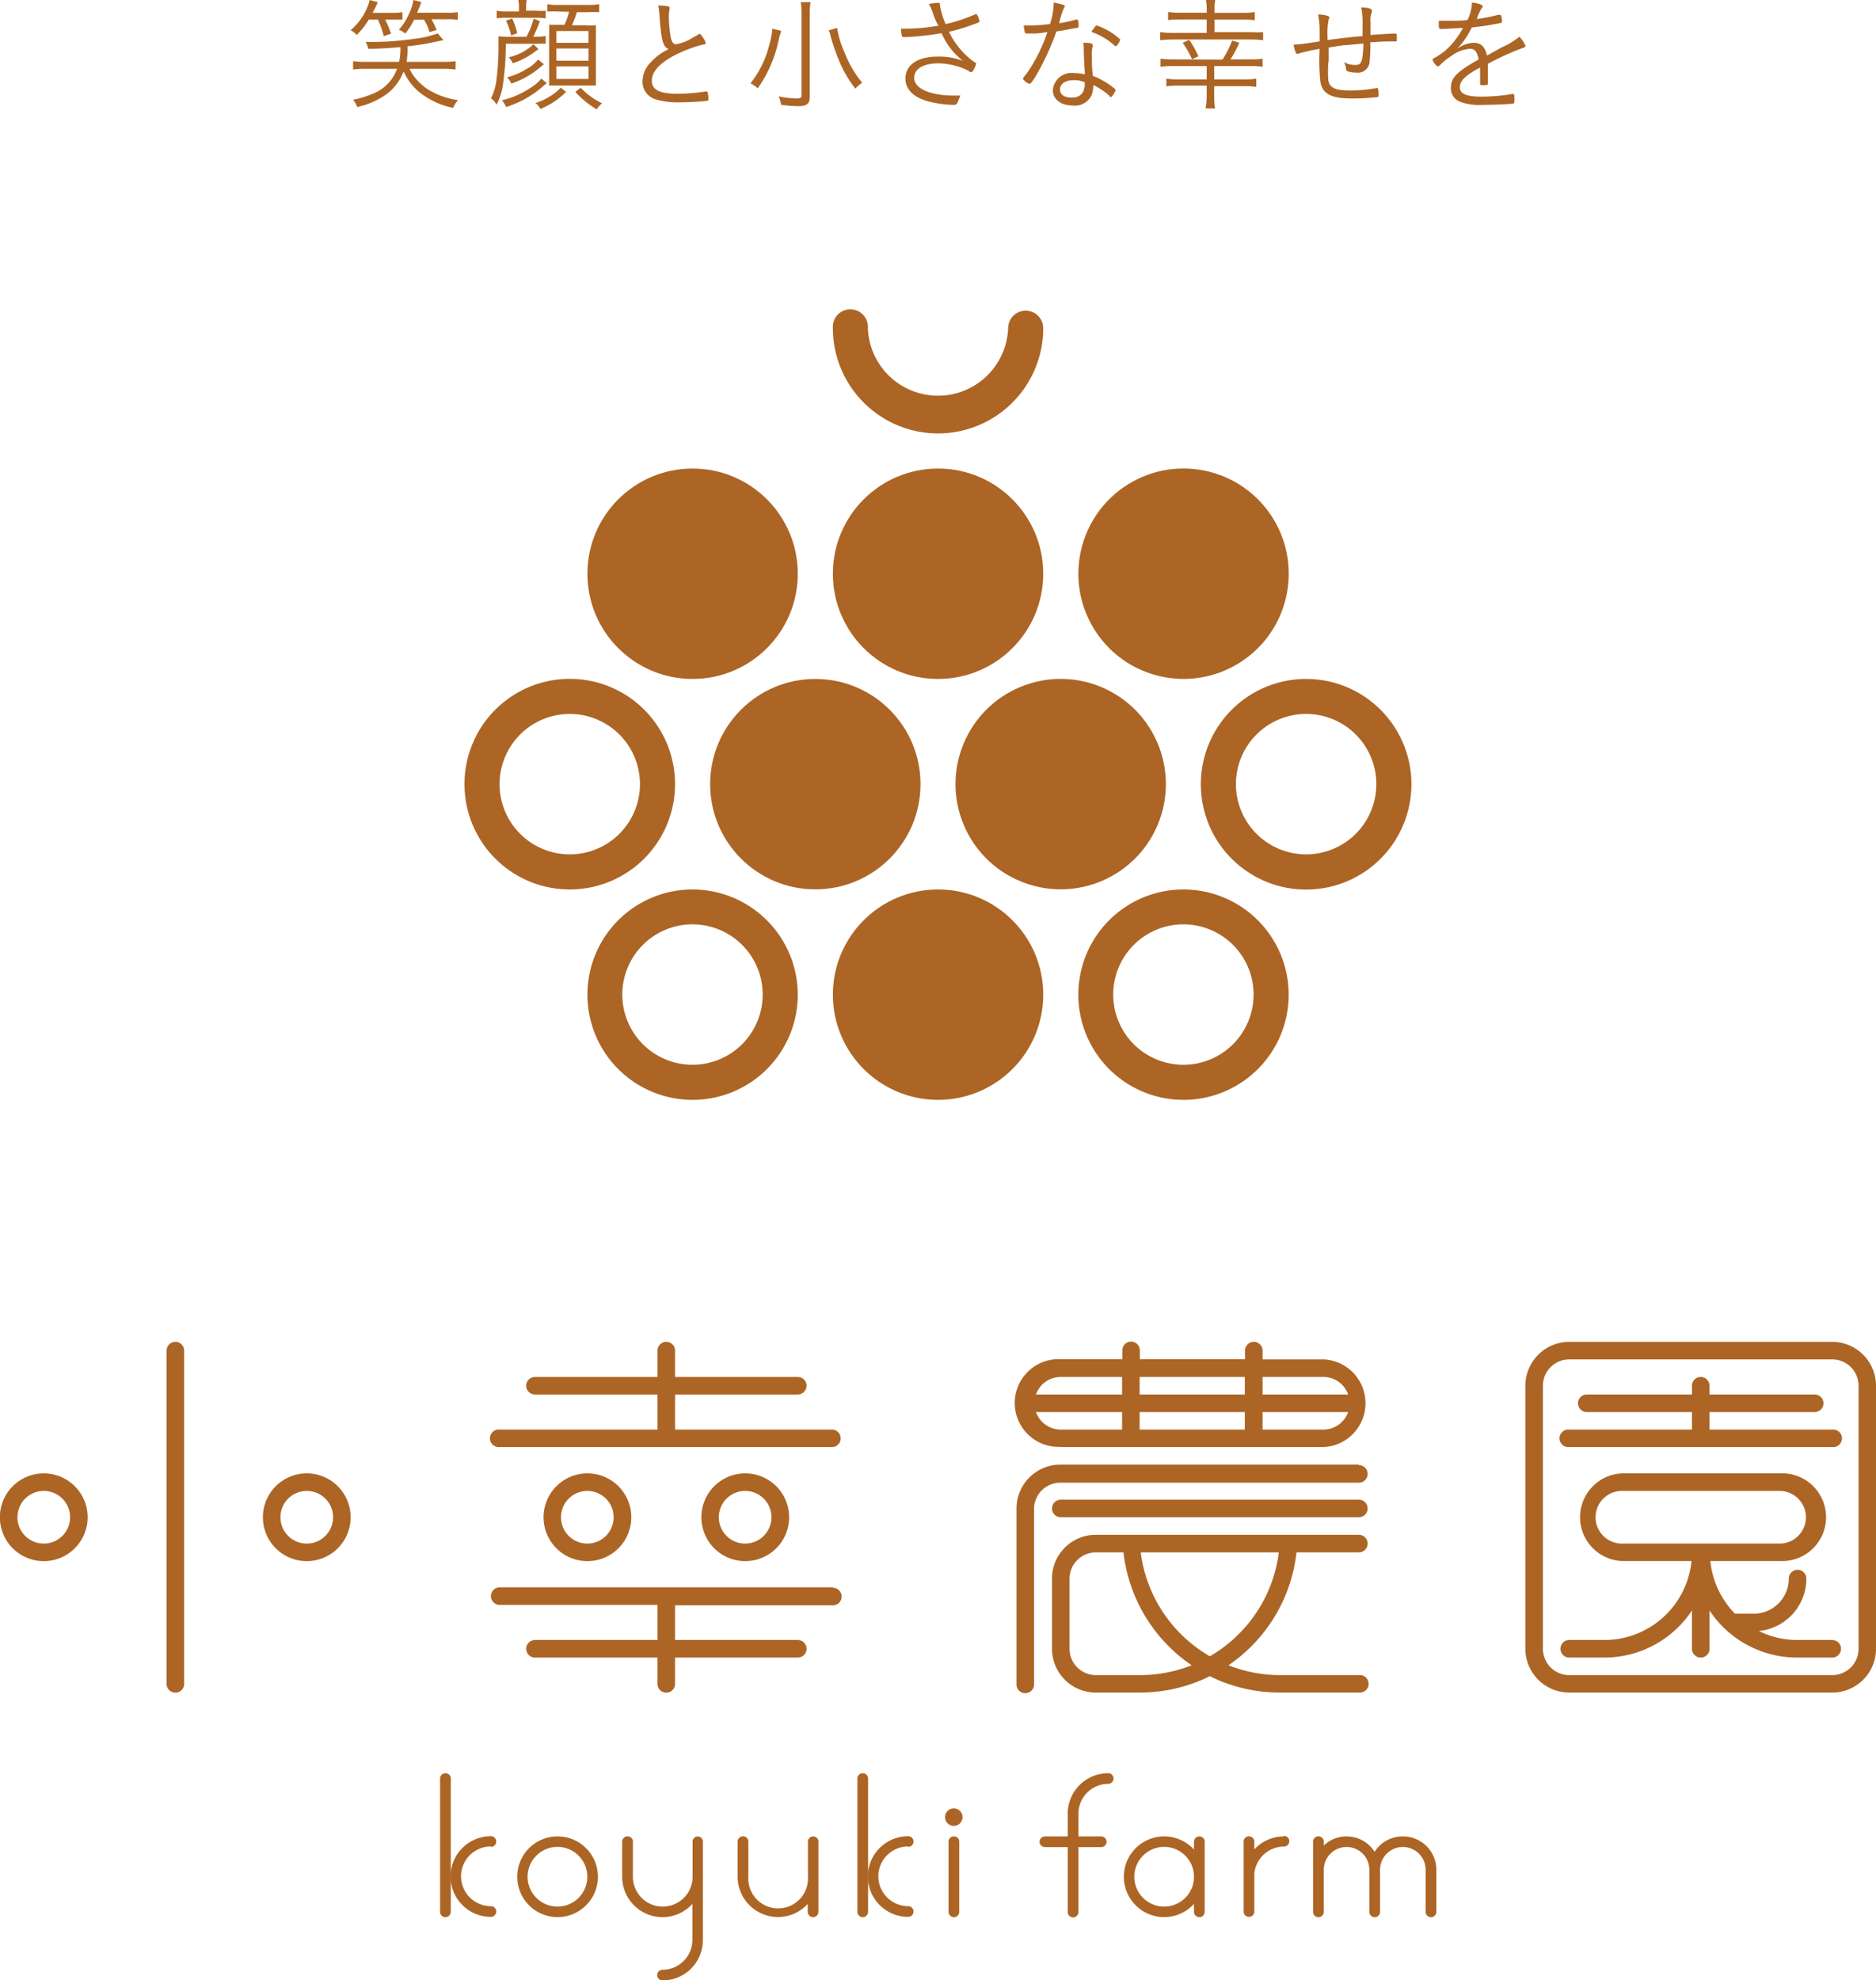 <svg xmlns="http://www.w3.org/2000/svg" width="175.33" height="185.03" viewBox="0 0 175.33 185.03"><defs><style>.cls-1{fill:#ac6525;}</style></defs><title>logo</title><g id="レイヤー_2" data-name="レイヤー 2"><g id="内容"><path class="cls-1" d="M34.47,1.83a7.16,7.16,0,0,1-1.14,1.44,1.48,1.48,0,0,0-.56-.44A5.69,5.69,0,0,0,34.56,0l.75.2a11,11,0,0,1-.49,1h1.87a5.3,5.3,0,0,0,.92-.06v.69c-.36,0-.54,0-.89,0H36a12.69,12.69,0,0,1,.55,1.31l-.68.24a8.4,8.4,0,0,0-.55-1.55Zm3.8,4.6A4.78,4.78,0,0,0,40,8.35a6.94,6.94,0,0,0,2.8,1,3.23,3.23,0,0,0-.45.73,7.52,7.52,0,0,1-3.09-1.41,5.45,5.45,0,0,1-1.54-2,4.77,4.77,0,0,1-1.55,2.1A7.55,7.55,0,0,1,33.39,10,2.37,2.37,0,0,0,33,9.32a9.09,9.09,0,0,0,1.86-.57,3.92,3.92,0,0,0,2.25-2.32h-3A7.44,7.44,0,0,0,33,6.5V5.71a7.35,7.35,0,0,0,1.15.07h3.15a5.77,5.77,0,0,0,.12-1.38c-1,.1-1.86.14-3,.17a1.74,1.74,0,0,0-.26-.65h.62a28.08,28.08,0,0,0,4-.3,9,9,0,0,0,2.13-.5l.54.63L40.24,4a19.34,19.34,0,0,1-2.15.32A8,8,0,0,1,38,5.78h3.43a7.19,7.19,0,0,0,1.15-.07V6.5a7.53,7.53,0,0,0-1.15-.07Zm.43-4.58a7.8,7.8,0,0,1-.82,1.29,2.25,2.25,0,0,0-.6-.37,5.36,5.36,0,0,0,.89-1.35A5,5,0,0,0,38.64,0l.74.19c-.15.42-.21.55-.4,1h2.8a4.61,4.61,0,0,0,1-.06v.73a4.74,4.74,0,0,0-.94-.06H40.33c.19.36.22.4.48,1L40.14,3a4.29,4.29,0,0,0-.52-1.17Z"/><path class="cls-1" d="M50.16,3.43A3.36,3.36,0,0,0,51,3.36v.73a6.66,6.66,0,0,0-.87,0H47.27A25.8,25.8,0,0,1,47,7.93a5.92,5.92,0,0,1-.59,1.85,2.08,2.08,0,0,0-.52-.6,5.05,5.05,0,0,0,.48-1.51,24.06,24.06,0,0,0,.22-3.28c0-.37,0-.75,0-1a7.4,7.4,0,0,0,1,.05h1.61a7.32,7.32,0,0,0,.67-1.7l.59.24a14.42,14.42,0,0,1-.63,1.46ZM48.5.77A3.15,3.15,0,0,0,48.44,0h.79a3,3,0,0,0-.06.73V1h.93A4.66,4.66,0,0,0,51,1v.72a4.38,4.38,0,0,0-.88-.06H47.24a3.76,3.76,0,0,0-.82.06V1a3.83,3.83,0,0,0,.87.07H48.5Zm2.6,7-.36.3A9.59,9.59,0,0,1,47.3,10a2.55,2.55,0,0,0-.39-.63,8.07,8.07,0,0,0,2.68-1.17,3.66,3.66,0,0,0,1-.86ZM47.77,3.32a6,6,0,0,0-.48-1.39l.58-.2a7.57,7.57,0,0,1,.47,1.37ZM50.83,6l-.43.36a8.14,8.14,0,0,1-2.61,1.45,2,2,0,0,0-.4-.58,6.82,6.82,0,0,0,1.9-.83,3.35,3.35,0,0,0,1-.84Zm-.5-1.42L50,4.83a7.17,7.17,0,0,1-2.07,1.08,2.41,2.41,0,0,0-.38-.56,4.85,4.85,0,0,0,2.3-1.21Zm2.58,4a7.21,7.21,0,0,1-2.4,1.6,2,2,0,0,0-.46-.56A5.31,5.31,0,0,0,51.4,9a4.09,4.09,0,0,0,1-.81Zm-.67-7.5a8.12,8.12,0,0,0-1.09,0V.39a5.27,5.27,0,0,0,1.09.07h2.7A5.27,5.27,0,0,0,56,.39v.75a8.21,8.21,0,0,0-1.09,0h-1a8.08,8.08,0,0,1-.46,1.22h1.24a7.87,7.87,0,0,0,1,0c0,.27,0,.6,0,1V6.93c0,.43,0,.69,0,1.06-.25,0-.6,0-1,0H52.32c-.36,0-.65,0-1,0,0-.34,0-.67,0-1V3.32a10,10,0,0,0,0-1c.36,0,.54,0,1,0h.44a7.35,7.35,0,0,0,.43-1.22ZM52,4h3V2.9H52Zm0,1.67h3V4.53H52Zm0,1.71h3V6.21H52Zm2.27.82a6.81,6.81,0,0,0,2,1.45,2.59,2.59,0,0,0-.5.57,8.7,8.7,0,0,1-2-1.63Z"/><path class="cls-1" d="M62.41.59c.11,0,.17.07.17.14s0,.07,0,.14a3.17,3.17,0,0,0-.07.79,12.5,12.5,0,0,0,.16,1.73c.11.54.24.74.53.74a4.23,4.23,0,0,0,1.56-.62,3,3,0,0,0,.57-.34s0,0,.08,0,.53.63.53.83,0,.11-.19.15A12.2,12.2,0,0,0,64,4.73c-2,.83-3.08,1.79-3.08,2.81,0,.85.72,1.22,2.37,1.22a16.9,16.9,0,0,0,2.69-.22H66a.16.16,0,0,1,.14.09,2.76,2.76,0,0,1,.07.61c0,.12,0,.17-.18.19-.45.06-1.74.13-2.53.13a7,7,0,0,1-2.09-.24,1.72,1.72,0,0,1-1.36-1.74,2.53,2.53,0,0,1,.76-1.75,5.4,5.4,0,0,1,1.68-1.24c-.52-.21-.67-.74-.85-3A6.68,6.68,0,0,0,61.52.52,4.39,4.39,0,0,1,62.41.59Z"/><path class="cls-1" d="M73,2.88c0,.14-.12.4-.18.62a12,12,0,0,1-2,4.75,3.13,3.13,0,0,0-.68-.46,9.56,9.56,0,0,0,1.72-3.45,8.92,8.92,0,0,0,.33-1.66ZM75.75.2a6.84,6.84,0,0,0-.07,1.13V9c0,.73-.26.92-1.18.92A13.23,13.23,0,0,1,73,9.79,2.48,2.48,0,0,0,72.76,9a8.7,8.7,0,0,0,1.65.2c.4,0,.5-.06.5-.28V1.32A6.86,6.86,0,0,0,74.84.2Zm2.49,2.41a8.8,8.8,0,0,0,.69,2.29,10.19,10.19,0,0,0,1.65,2.83,3.22,3.22,0,0,0-.64.55,10.91,10.91,0,0,1-1.5-2.56,20.7,20.7,0,0,1-.81-2.32c0-.15-.14-.47-.17-.57Z"/><path class="cls-1" d="M87.22,1.32a4.71,4.71,0,0,0-.4-.94,3.62,3.62,0,0,1,.86-.11c.12,0,.17,0,.17.16V.52a7.42,7.42,0,0,0,.53,1.73,14.6,14.6,0,0,0,2.8-.93.16.16,0,0,1,.1,0s0,0,.12.21a2.55,2.55,0,0,1,.14.47c0,.08-.06.1-.7.33a16.87,16.87,0,0,1-2.15.64A7.39,7.39,0,0,0,91.1,5.83c.09,0,.13.09.13.12a2.21,2.21,0,0,1-.22.54c-.1.18-.16.25-.24.25s-.1,0-.25-.12a6.35,6.35,0,0,0-2.84-.7c-1.39,0-2.24.52-2.24,1.35,0,1,1.46,1.66,3.74,1.66l.58,0c-.08.18-.18.43-.24.58s-.11.29-.38.29a10.33,10.33,0,0,1-2.44-.34c-1.33-.37-2.08-1.13-2.08-2.11,0-1.28,1.14-2.06,3-2.06A6.17,6.17,0,0,1,90,5.69a6.6,6.6,0,0,1-2-2.59,25.84,25.84,0,0,1-3.49.37c-.21,0-.22,0-.3-.59,0-.11,0-.12,0-.2h.32a18.55,18.55,0,0,0,3.19-.28C87.51,2.09,87.38,1.77,87.22,1.32Z"/><path class="cls-1" d="M96.63,3.13l-.27,0H96c-.17,0-.19,0-.21-.09a3.7,3.7,0,0,1-.11-.66h.65c.41,0,1.19-.06,1.8-.13A6.55,6.55,0,0,0,98.48.24a6.71,6.71,0,0,1,.85.2c.16.06.18.08.18.14a.39.39,0,0,1-.07.17A5.76,5.76,0,0,0,99,2.17a13.92,13.92,0,0,0,1.57-.34.15.15,0,0,1,.09,0c.08,0,.11.07.14.35,0,.09,0,.15,0,.19a.2.2,0,0,1,0,.1c0,.09,0,.12-.25.16l-.1,0c-.41.09-1.25.24-1.72.31a24,24,0,0,1-1.83,4c-.36.62-.57.9-.68.9a1.21,1.21,0,0,1-.61-.46.36.36,0,0,1,.1-.21,7.6,7.6,0,0,0,.64-.9A15.43,15.43,0,0,0,97.89,3C97.14,3.11,97.05,3.12,96.63,3.13Zm5.49,1.07a.43.43,0,0,1,0,.15,2.28,2.28,0,0,0-.08.74c0,.55,0,1.2.1,2a7.2,7.2,0,0,1,1.61.87c.39.28.51.38.51.46s-.3.64-.42.64-.08,0-.17-.12a6.32,6.32,0,0,0-1.5-1,2.37,2.37,0,0,1-.14.92,1.71,1.71,0,0,1-1.76,1c-1.12,0-1.87-.58-1.87-1.43a1.75,1.75,0,0,1,2-1.6,3.86,3.86,0,0,1,1,.12c-.06-.81-.09-1.45-.11-2.22,0-.39,0-.5-.06-.74C101.94,4,102.12,4.07,102.12,4.2Zm-1.75,3.29c-.79,0-1.3.34-1.3.86s.42.77,1.12.77,1.19-.39,1.19-1.27a1.48,1.48,0,0,0,0-.16A2.38,2.38,0,0,0,100.37,7.49Zm1.81-4.76a.91.91,0,0,0,.08-.13.81.81,0,0,1,.2-.21h.06a6.13,6.13,0,0,1,2.18,1.3h0a1.36,1.36,0,0,1-.24.46c-.07.12-.07.12-.19.17a.38.38,0,0,1-.13-.09,6.28,6.28,0,0,0-2-1.2c-.07,0-.11-.08-.11-.12A.47.47,0,0,1,102.18,2.73Z"/><path class="cls-1" d="M112.78,1a4.9,4.9,0,0,0-.07-1h.87a4.67,4.67,0,0,0-.07,1v.2h2.62a7.05,7.05,0,0,0,1.14-.07v.76a8.68,8.68,0,0,0-1.14-.06h-2.62V3h3.41A6.84,6.84,0,0,0,118.05,3v.76a8,8,0,0,0-1.13-.07h-7.35a9.15,9.15,0,0,0-1.14.07V3a7.13,7.13,0,0,0,1.14.07h3.21V1.82h-2.47a9.12,9.12,0,0,0-1.14.06V1.12a7.05,7.05,0,0,0,1.14.07h2.47Zm1.47,4.57a8.7,8.7,0,0,0,.9-1.78l.68.2A11.2,11.2,0,0,1,115,5.55h1.94A7.08,7.08,0,0,0,118,5.48v.76a8.38,8.38,0,0,0-1.13-.07h-3.39V7.42h2.81a6.78,6.78,0,0,0,1.12-.07v.77a7.16,7.16,0,0,0-1.13-.07h-2.8V9a6.38,6.38,0,0,0,.08,1.13h-.89A6.91,6.91,0,0,0,112.78,9v-1h-2.63a7.47,7.47,0,0,0-1.14.07V7.35a7,7,0,0,0,1.12.07h2.65V6.17H109.6a9.41,9.41,0,0,0-1.14.07V5.48a7.3,7.3,0,0,0,1.14.07Zm-3.11-1.84A7.75,7.75,0,0,1,112,5.26l-.6.28A7.39,7.39,0,0,0,110.53,4Z"/><path class="cls-1" d="M124.15,5.78a11.25,11.25,0,0,0,0,1.78c.15.66.69.89,2,.89a12.9,12.9,0,0,0,2.52-.23h.05s.05,0,.07.08a3.87,3.87,0,0,1,.05.53c0,.21,0,.22-.12.24a19,19,0,0,1-2.42.13c-1.93,0-2.74-.45-2.91-1.63a19.85,19.85,0,0,1-.06-3,16,16,0,0,0-1.85.4.72.72,0,0,1-.23.07c-.08,0-.13-.06-.2-.25a3.76,3.76,0,0,1-.15-.62,10,10,0,0,0,1.16-.11l1.27-.19c0-.68,0-.68,0-1a7.5,7.5,0,0,0-.14-1.52,3.22,3.22,0,0,1,.78.1c.2.05.27.1.27.2s0,0-.06.17a6.45,6.45,0,0,0-.11,1.65v.27c1.82-.23,2.19-.28,3.27-.36,0-.53,0-.58,0-.89a7.69,7.69,0,0,0-.12-1.79c.69,0,1,.13,1,.28a.58.58,0,0,1,0,.1,2.31,2.31,0,0,0-.13,1c0,.35,0,.39,0,1.19,1.05-.08,1.85-.13,2.26-.13.15,0,.19,0,.19.1a2.17,2.17,0,0,0,0,.26v.05a.78.78,0,0,1,0,.13v.09c0,.08,0,.1-.16.1-.44,0-1.41,0-1.91.07h-.4A14.1,14.1,0,0,1,128,5.78a1.09,1.09,0,0,1-1.26,1,2.3,2.3,0,0,1-.79-.12.2.2,0,0,1-.14-.2,2.19,2.19,0,0,0-.19-.65,2.2,2.2,0,0,0,1.07.26c.55,0,.67-.3.74-2l-1.55.14c-.33,0-.89.1-1.7.23V5.78Z"/><path class="cls-1" d="M140.34,4.43a6.76,6.76,0,0,0,1.66-1,2.75,2.75,0,0,1,.57.85c0,.08-.06.14-.2.18a26,26,0,0,0-3.31,1.5c0,.42,0,1,0,1.41s0,.49,0,.52a1,1,0,0,1-.49.07c-.2,0-.24,0-.24-.17s0-.25,0-.47,0-.29,0-.54V6.3l-.11.07c-1.29.69-1.78,1.19-1.78,1.79s.6.87,2,.87a16.8,16.8,0,0,0,2.89-.25.08.08,0,0,1,.07,0c.07,0,.11.05.13.17a2.76,2.76,0,0,1,0,.54c0,.16,0,.18-.29.21-.54.05-1.84.1-2.69.1a5.16,5.16,0,0,1-2.06-.28,1.33,1.33,0,0,1-.89-1.31c0-.94.54-1.5,2.59-2.65-.12-.68-.34-1-.76-1a3.25,3.25,0,0,0-1.76.65,6,6,0,0,0-1.1.89.29.29,0,0,1-.2.1c-.12,0-.47-.45-.47-.61s0-.1.14-.16A9.6,9.6,0,0,0,135,4.8a7.54,7.54,0,0,0,1.72-2.18c-.68,0-1.44.09-2,.09-.16,0-.2,0-.24-.17a3,3,0,0,1,0-.6c.41,0,.69,0,1.16,0s1.08,0,1.52-.08a4.05,4.05,0,0,0,.41-1.63c.68.1,1,.22,1,.37s0,0-.1.18a4.49,4.49,0,0,0-.45,1A16.73,16.73,0,0,0,140,1.39l.19,0q.09,0,.12.12a3.09,3.09,0,0,1,.07.48c0,.13,0,.14-.38.21-1.18.22-1.37.24-2.45.37a7.76,7.76,0,0,1-1.37,2A2.71,2.71,0,0,1,137.7,4c.71,0,1.09.35,1.27,1.19Z"/><circle class="cls-1" cx="64.73" cy="53.61" r="9.83"/><circle class="cls-1" cx="87.67" cy="53.61" r="9.83"/><circle class="cls-1" cx="110.61" cy="53.61" r="9.83" transform="translate(-11.66 66.16) rotate(-31.72)"/><path class="cls-1" d="M64.73,83.11a9.83,9.83,0,1,0,9.83,9.83A9.85,9.85,0,0,0,64.73,83.11Zm0,16.38a6.56,6.56,0,1,1,6.55-6.55A6.56,6.56,0,0,1,64.73,99.49Z"/><circle class="cls-1" cx="87.67" cy="92.94" r="9.83"/><path class="cls-1" d="M110.61,83.11a9.83,9.83,0,1,0,9.83,9.83A9.84,9.84,0,0,0,110.61,83.11Zm0,16.38a6.56,6.56,0,1,1,6.55-6.55A6.56,6.56,0,0,1,110.61,99.49Z"/><path class="cls-1" d="M63.09,73.27a9.84,9.84,0,1,0-9.83,9.84A9.84,9.84,0,0,0,63.09,73.27Zm-9.83,6.56a6.56,6.56,0,1,1,6.55-6.56A6.56,6.56,0,0,1,53.26,79.83Z"/><circle class="cls-1" cx="76.2" cy="73.27" r="9.83"/><circle class="cls-1" cx="99.14" cy="73.27" r="9.83" transform="translate(-6.5 136.82) rotate(-67.5)"/><path class="cls-1" d="M122.08,63.44a9.84,9.84,0,1,0,9.83,9.83A9.84,9.84,0,0,0,122.08,63.44Zm0,16.39a6.56,6.56,0,1,1,6.55-6.56A6.56,6.56,0,0,1,122.08,79.83Z"/><path class="cls-1" d="M87.67,40.5a9.84,9.84,0,0,1-9.83-9.83,1.64,1.64,0,1,1,3.27,0,6.56,6.56,0,0,0,13.11,0,1.64,1.64,0,0,1,3.28,0A9.84,9.84,0,0,1,87.67,40.5Z"/><path class="cls-1" d="M4.1,137.67a4.1,4.1,0,1,0,4.09,4.1A4.1,4.1,0,0,0,4.1,137.67Zm0,6.56a2.46,2.46,0,1,1,2.45-2.46A2.46,2.46,0,0,1,4.1,144.23Z"/><path class="cls-1" d="M28.68,137.67a4.1,4.1,0,1,0,4.09,4.1A4.1,4.1,0,0,0,28.68,137.67Zm0,6.56a2.46,2.46,0,1,1,2.45-2.46A2.46,2.46,0,0,1,28.68,144.23Z"/><path class="cls-1" d="M16.39,125.38a.82.82,0,0,0-.82.82v31.14a.82.82,0,0,0,1.64,0V126.2A.82.82,0,0,0,16.39,125.38Z"/><path class="cls-1" d="M171.24,125.38H146.66a4.11,4.11,0,0,0-4.1,4.1v24.58h0a4.1,4.1,0,0,0,4.1,4.09h24.58a4.09,4.09,0,0,0,4.09-4.09h0V129.48A4.1,4.1,0,0,0,171.24,125.38Zm0,31.14H146.66a2.46,2.46,0,0,1-2.46-2.46h0V129.48h0a2.46,2.46,0,0,1,2.46-2.46h24.58a2.46,2.46,0,0,1,2.46,2.46h0v24.58h0A2.46,2.46,0,0,1,171.24,156.52Z"/><path class="cls-1" d="M171.24,153.24H168a8.13,8.13,0,0,1-3.62-.84,4.92,4.92,0,0,0,4.44-4.9.82.82,0,0,0-1.64,0h0a3.28,3.28,0,0,1-3.28,3.28h-1.75a8.15,8.15,0,0,1-2.3-4.92h6.51a4.1,4.1,0,1,0,0-8.19H151.57a4.1,4.1,0,0,0,0,8.19h6.52a8.19,8.19,0,0,1-8.15,7.38h-3.28a.82.82,0,0,0,0,1.64h3.28a9.82,9.82,0,0,0,8.19-4.4v3.58a.82.82,0,0,0,1.64,0v-3.58a9.82,9.82,0,0,0,8.19,4.4h3.28a.82.82,0,0,0,0-1.64Zm-22.12-11.47a2.46,2.46,0,0,1,2.45-2.46h14.75a2.46,2.46,0,1,1,0,4.92H151.57A2.46,2.46,0,0,1,149.12,141.77Z"/><path class="cls-1" d="M171.24,133.58H159.77v-1.64h9.83a.82.82,0,1,0,0-1.64h-9.83v-.82a.82.82,0,1,0-1.64,0v.82H148.3a.82.82,0,1,0,0,1.64h9.83v1.64H146.66a.82.82,0,1,0,0,1.63h24.58a.82.82,0,1,0,0-1.63Z"/><path class="cls-1" d="M99.14,135.21h24.58a4.1,4.1,0,0,0,0-8.19H118v-.82a.82.82,0,1,0-1.64,0V127h-9.83v-.82a.82.82,0,1,0-1.64,0V127H99.14a4.1,4.1,0,1,0,0,8.19Zm0-1.63h0a2.47,2.47,0,0,1-2.32-1.64h8.05v1.64Zm7.37,0v-1.64h9.83v1.64Zm17.21,0H118v-1.64H126A2.47,2.47,0,0,1,123.72,133.58Zm2.46-2.46Zm-2.46-2.46h0A2.46,2.46,0,0,1,126,130.3H118v-1.64Zm-7.38,0v1.64h-9.83v-1.64Zm-17.2,0h5.73v1.64H96.82A2.46,2.46,0,0,1,99.14,128.66Zm-2.46,2.46Z"/><path class="cls-1" d="M121.17,145.05H127a.82.82,0,1,0,0-1.64H102.42a4.09,4.09,0,0,0-4.1,4.09v6.56a4.09,4.09,0,0,0,4.1,4.09h4.09a14.72,14.72,0,0,0,6.56-1.53,14.68,14.68,0,0,0,6.55,1.53H127a.82.82,0,1,0,0-1.63h-7.37a13.12,13.12,0,0,1-4.82-.92A14.72,14.72,0,0,0,121.17,145.05Zm-14.66,11.47h-4.09a2.46,2.46,0,0,1-2.46-2.46h0V147.5h0a2.46,2.46,0,0,1,2.46-2.45H105a14.75,14.75,0,0,0,6.37,10.55A13.08,13.08,0,0,1,106.51,156.52Zm6.56-1.76a13.13,13.13,0,0,1-6.46-9.71h12.91A13.12,13.12,0,0,1,113.07,154.76Z"/><path class="cls-1" d="M127,140.13H99.14a.82.82,0,0,0,0,1.64H127a.82.82,0,1,0,0-1.64Z"/><path class="cls-1" d="M127,136.85H99.14A4.11,4.11,0,0,0,95,141v16.39a.82.82,0,0,0,1.64,0V141h0a2.46,2.46,0,0,1,2.46-2.46H127a.82.82,0,1,0,0-1.64Z"/><path class="cls-1" d="M50.8,141.77a4.1,4.1,0,1,0,4.09-4.1A4.1,4.1,0,0,0,50.8,141.77Zm6.55,0a2.46,2.46,0,1,1-2.46-2.46A2.46,2.46,0,0,1,57.35,141.77Z"/><path class="cls-1" d="M65.55,141.77a4.1,4.1,0,1,0,4.09-4.1A4.1,4.1,0,0,0,65.55,141.77Zm6.55,0a2.46,2.46,0,1,1-2.46-2.46A2.46,2.46,0,0,1,72.1,141.77Z"/><path class="cls-1" d="M46.7,135.21H77.84a.82.82,0,0,0,0-1.63H63.09V130.3H74.56a.82.82,0,1,0,0-1.64H63.09V126.2a.82.82,0,1,0-1.64,0v2.46H50a.82.82,0,1,0,0,1.64H61.45v3.28H46.7a.82.82,0,1,0,0,1.63Z"/><path class="cls-1" d="M77.84,148.32H46.7a.82.82,0,1,0,0,1.64H61.45v3.28H50a.82.82,0,0,0,0,1.64H61.45v2.46a.82.82,0,0,0,1.64,0v-2.46H74.56a.82.82,0,0,0,0-1.64H63.09V150H77.84a.82.82,0,0,0,0-1.64Z"/><path class="cls-1" d="M65.22,171.59a.49.49,0,0,0-.49.49v3.28a2.79,2.79,0,0,1-5.58,0v-3.28a.49.49,0,0,0-1,0v3.28a3.77,3.77,0,0,0,6.56,2.54v3.36a2.79,2.79,0,0,1-2.79,2.79.49.49,0,1,0,0,1,3.77,3.77,0,0,0,3.77-3.77v-9.18A.49.49,0,0,0,65.22,171.59Z"/><path class="cls-1" d="M52.11,171.59a3.77,3.77,0,1,0,3.77,3.77A3.77,3.77,0,0,0,52.11,171.59Zm0,6.56a2.79,2.79,0,1,1,2.78-2.79A2.79,2.79,0,0,1,52.11,178.15Z"/><path class="cls-1" d="M76,171.59a.49.49,0,0,0-.49.49v3.28a2.79,2.79,0,1,1-5.57,0v-3.28a.49.49,0,1,0-1,0v3.28a3.77,3.77,0,0,0,6.55,2.54v.74a.49.49,0,1,0,1,0v-6.56A.49.49,0,0,0,76,171.59Z"/><path class="cls-1" d="M45.88,172.57a.49.49,0,1,0,0-1,3.77,3.77,0,0,0,0,7.54.49.49,0,0,0,0-1,2.79,2.79,0,0,1,0-5.58Z"/><path class="cls-1" d="M41.62,165.69a.49.49,0,0,0-.49.49v12.46a.49.49,0,0,0,1,0V166.18A.49.49,0,0,0,41.62,165.69Z"/><path class="cls-1" d="M89.14,171.59a.49.49,0,0,0-.49.49v6.56a.49.49,0,1,0,1,0v-6.56A.49.49,0,0,0,89.14,171.59Z"/><circle class="cls-1" cx="89.14" cy="169.79" r="0.82"/><path class="cls-1" d="M84.88,172.57a.49.49,0,1,0,0-1,3.77,3.77,0,0,0,0,7.54.49.49,0,1,0,0-1,2.79,2.79,0,0,1,0-5.58Z"/><path class="cls-1" d="M80.62,165.69a.49.49,0,0,0-.49.49v12.46a.49.49,0,0,0,1,0V166.18A.49.49,0,0,0,80.62,165.69Z"/><path class="cls-1" d="M112.08,171.59a.49.49,0,0,0-.49.49v.74a3.77,3.77,0,1,0,0,5.08v.74a.49.49,0,1,0,1,0v-6.56A.49.49,0,0,0,112.08,171.59Zm-3.27,6.56a2.79,2.79,0,1,1,2.78-2.79A2.79,2.79,0,0,1,108.81,178.15Z"/><path class="cls-1" d="M120,171.59a3.74,3.74,0,0,0-2.77,1.22v-.73a.5.5,0,0,0-1,0V175c0,.11,0,.22,0,.33s0,.08,0,.12v3.16a.5.5,0,0,0,1,0v-3.57a2.79,2.79,0,0,1,2.77-2.5.49.49,0,1,0,0-1Z"/><path class="cls-1" d="M131.09,171.59a3.09,3.09,0,0,0-2.62,1.44,3.09,3.09,0,0,0-2.62-1.44,3.05,3.05,0,0,0-2.13.85v-.36a.5.5,0,0,0-1,0v6.56a.5.5,0,0,0,1,0v-3.93a2.13,2.13,0,1,1,4.26,0v3.93a.49.49,0,1,0,1,0v-3.93a2.13,2.13,0,1,1,4.26,0v3.93a.49.49,0,1,0,1,0v-3.93A3.12,3.12,0,0,0,131.09,171.59Z"/><path class="cls-1" d="M103.56,165.69a3.77,3.77,0,0,0-3.77,3.77v2.13H97.66a.49.49,0,1,0,0,1h2.13v6.07a.5.5,0,0,0,1,0v-6.07h2.13a.49.49,0,1,0,0-1h-2.13v-2.13a2.79,2.79,0,0,1,2.78-2.78.5.5,0,0,0,0-1Z"/></g></g></svg>